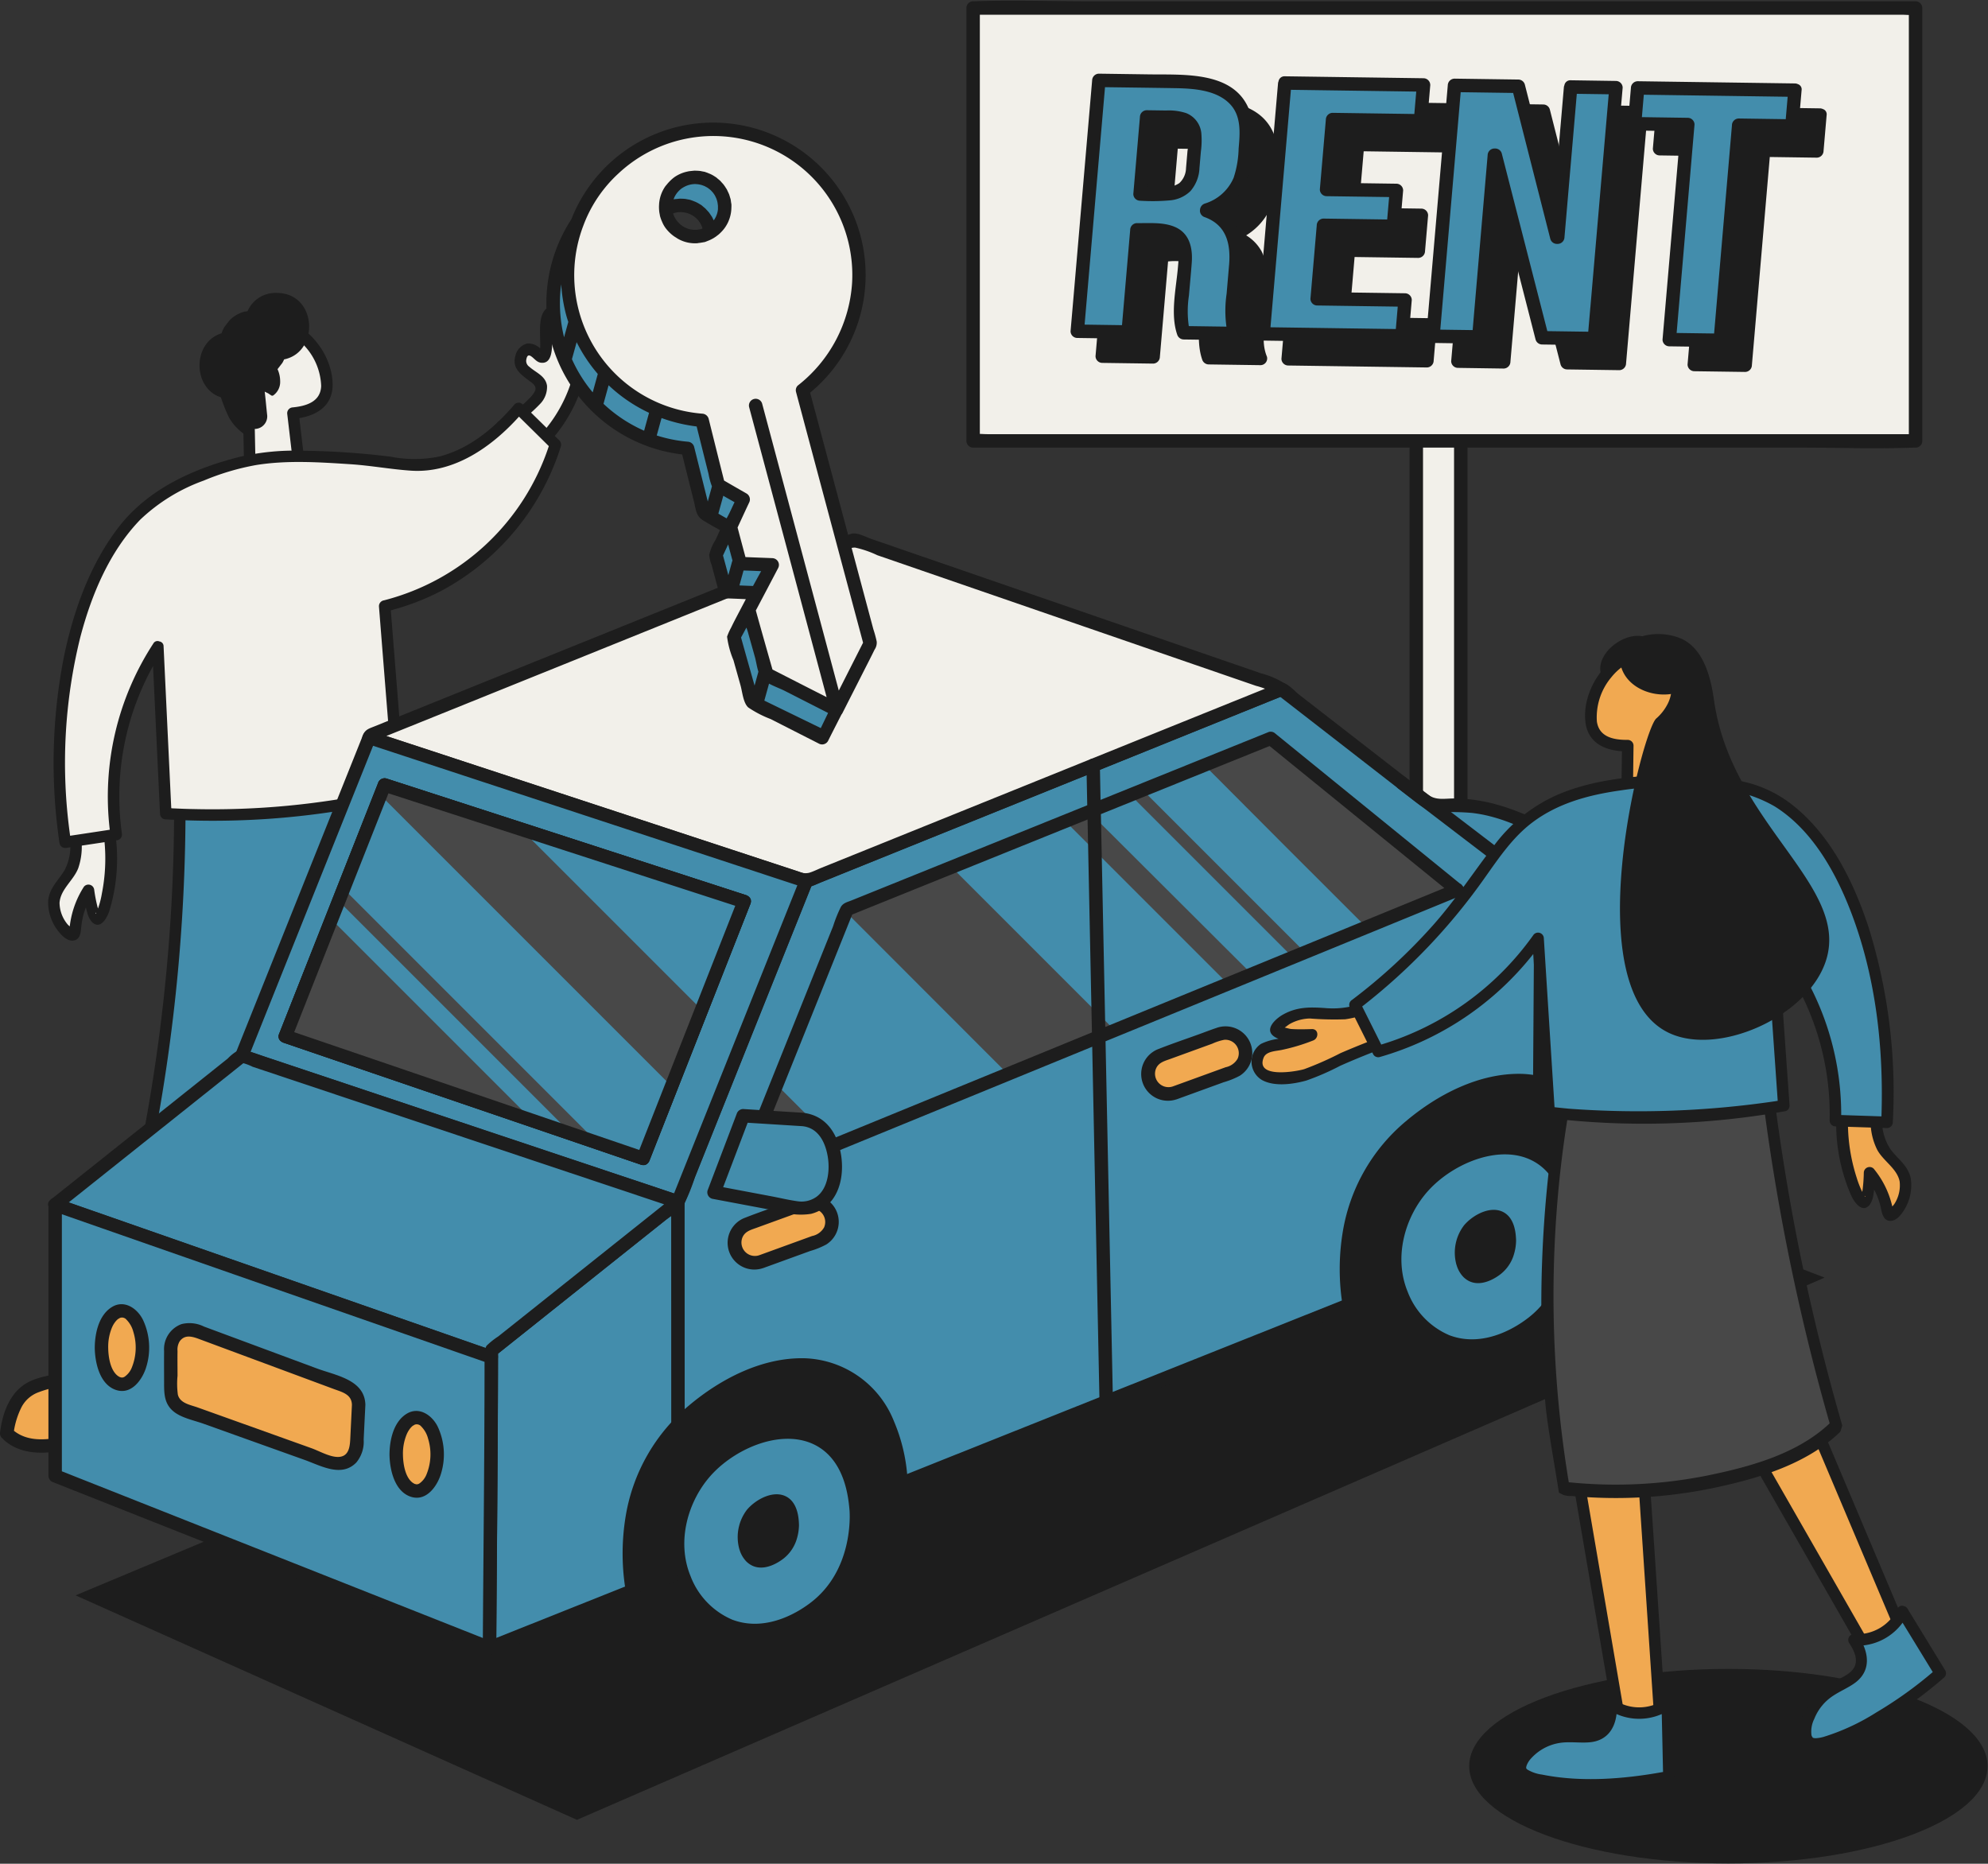 <?xml version="1.0" encoding="UTF-8" standalone="no"?><svg xmlns="http://www.w3.org/2000/svg" xmlns:xlink="http://www.w3.org/1999/xlink" fill="#000000" height="277.3" preserveAspectRatio="xMidYMid meet" version="1" viewBox="-0.0 -0.1 295.8 277.3" width="295.8" zoomAndPan="magnify"><rect x="-0.0" y="-0.1" width="295.8" height="277.3" fill="#333333" stroke="none"/><g data-name="13"><g id="change1_1"><path d="M285.022,65.5H217.355v56.12h-6.623V65.5H144.795V1.091H285.022Z" fill="#f2f0ea"/></g><g id="change2_1"><path d="M285.023.089H162.043c-5.66,0-11.36-.2-17.01,0h-.24a1.016,1.016,0,0,0-1,1V65.5a1.016,1.016,0,0,0,1,1h64.94v55.12a1.016,1.016,0,0,0,1,1h6.62a.915.915,0,0,0,.69-.28c.02-.01.04-.04.06-.06a.922.922,0,0,0,.25-.66V66.5h49.42c5.66,0,11.36.21,17.01,0h.24a.915.915,0,0,0,.69-.28l.03-.03a.915.915,0,0,0,.28-.69V1.089A1.016,1.016,0,0,0,285.023.089Zm-68.67,120.53h-4.62V66.5h4.62Zm67.67-56.12H146.893c-.34,0-.73-.03-1.1-.04V2.089h137.13c.34,0,.73.03,1.1.04Z" fill="#1d1d1d"/></g><g id="change2_2"><path d="M174.763,14.676l-7.546-.107a1.024,1.024,0,0,0-1,1l-2.811,32.7q-.2,2.313-.4,4.625a1.01,1.01,0,0,0,1,1L171.58,54a1.024,1.024,0,0,0,1-1L173.8,38.8a9.584,9.584,0,0,1,3.971.41c1.633.732,1.341,2.715,1.214,4.193-.271,3.143-1.152,6.943-.111,9.987a1.031,1.031,0,0,0,.964.733l7.709.109a1,1,0,0,0,.963-1.267c-.78-1.867-.434-3.886-.265-5.845l.36-4.192a10.2,10.2,0,0,0-.867-5.587,6.4,6.4,0,0,0-2.318-2.423,9.3,9.3,0,0,0,4.45-7.507c.248-2.551.665-5.272-.385-7.7C187.1,14.187,179.78,14.746,174.763,14.676Zm.444,7.752.035-.407,1.308.018a14.238,14.238,0,0,1,2.328.093c1,.183,1.472.59,1.618,1.531a10.575,10.575,0,0,1-.092,2.416l-.219,2.554a3.123,3.123,0,0,1-1.006,2.229,4.061,4.061,0,0,1-2.192.641c-.85.042-1.706.02-2.56,0Zm40.864-.847a1.024,1.024,0,0,1-1,1l-12.164-.172q-.362,4.2-.722,8.4l9.307.131a1.011,1.011,0,0,1,1,1l-.459,5.333a1.023,1.023,0,0,1-1,1l-9.48-.134q-.384,4.467-.768,8.934l11.991.169a1.011,1.011,0,0,1,1,1l-.459,5.332a1.024,1.024,0,0,1-1,1l-20.648-.291a1.012,1.012,0,0,1-1-1q.2-2.313.4-4.625,1.406-16.352,2.812-32.7a1,1,0,0,1,.073-.251.89.89,0,0,1,.926-.749l20.648.29a1.011,1.011,0,0,1,1,1Q216.3,18.915,216.071,21.581Zm29.087-4.929q-.2,2.313-.4,4.625-1.407,16.35-2.812,32.7a1.024,1.024,0,0,1-1,1l-7.778-.11a1.019,1.019,0,0,1-.965-.733q-.428-1.668-.856-3.336-2.379-9.282-4.76-18.562l-1.848,21.5a1.024,1.024,0,0,1-1,1l-6.814-.1a1.012,1.012,0,0,1-1-1q.2-2.311.4-4.625l2.811-32.7a1.024,1.024,0,0,1,1-1l9.5.134a1.017,1.017,0,0,1,.965.734L231.317,19q1.827,7.172,3.653,14.343l1.443-16.781a1,1,0,0,1,.073-.251.891.891,0,0,1,.926-.749l6.745.1A1.01,1.01,0,0,1,245.158,16.652Zm26.632.375-.459,5.332a1.024,1.024,0,0,1-1,1l-7-.1-.254,2.958-2.409,28.023a1.023,1.023,0,0,1-1,1l-7.571-.106a1.011,1.011,0,0,1-1-1q.171-1.985.341-3.971l2.325-27.039-6.83-.1a1.011,1.011,0,0,1-1-1l.459-5.332a1.024,1.024,0,0,1,1-1l2.9.041,20.5.289a1,1,0,0,1,.43.1A.815.815,0,0,1,271.79,17.027Z" fill="#1d1d1d"/></g><g id="change3_1"><path d="M174.929,12.022,163.5,11.861l-3.209,37.326,7.571.107,1.306-15.2,2.616.037c3.441.048,4.845,1.349,4.548,4.815l-.505,5.866c-.261,3.039-.036,3.629.294,4.595l7.709.109a8.491,8.491,0,0,1-.437-4.545l.5-5.758c.335-3.893-.666-6.683-4.346-7.963l.009-.106c3.479-1.179,5.272-3.61,5.6-7.449l.252-2.933C185.905,15.006,182.775,12.132,174.929,12.022Zm2.859,9.223-.316,3.68c-.257,2.985-2.06,3.921-4.882,3.881l-2.959-.041.985-11.465,3.648.051C176.948,17.389,178.017,18.579,177.788,21.245Zm89.289-7.926-.459,5.332L258.7,18.54l-2.751,31.994-7.571-.106,2.75-31.995-7.914-.111.458-5.332Zm-75.909-1.068,20.648.29-.459,5.332-13.076-.184-.894,10.4,10.393.147-.459,5.332-10.392-.146-.94,10.931,13.077.184-.459,5.333-20.647-.291Zm42.532.6,6.745.1-3.209,37.327-7.778-.11L222.492,23l-.138,0L220.03,50.028l-6.813-.1,3.208-37.326,9.5.134,5.718,22.45.138,0Z" fill="#438dac"/></g><g id="change2_3"><path d="M176.465,16.719a8.312,8.312,0,0,0-2.951-.378l-2.9-.041a1.024,1.024,0,0,0-1,1q-.432,5.024-.863,10.045l-.122,1.42a1.011,1.011,0,0,0,1,1,28.923,28.923,0,0,0,4.617-.07,4.944,4.944,0,0,0,2.883-1.363,5.526,5.526,0,0,0,1.34-3.408l.21-2.449a12.337,12.337,0,0,0,.067-2.789A3.582,3.582,0,0,0,176.465,16.719Zm-1,10.434a4.071,4.071,0,0,1-2.193.642c-.849.042-1.7.02-2.559,0l.78-9.071.035-.407,1.308.018a14.226,14.226,0,0,1,2.327.093c1,.183,1.473.59,1.62,1.531a10.625,10.625,0,0,1-.093,2.415l-.219,2.555A3.121,3.121,0,0,1,175.466,27.153Zm-4.417-16.186-7.546-.106a1.024,1.024,0,0,0-1,1l-2.811,32.7q-.2,2.311-.4,4.625a1.011,1.011,0,0,0,1,1l7.57.107a1.024,1.024,0,0,0,1-1l1.221-14.206a9.574,9.574,0,0,1,3.972.41c1.631.731,1.34,2.715,1.213,4.193-.27,3.142-1.152,6.943-.111,9.987a1.033,1.033,0,0,0,.965.733l7.708.109a1.007,1.007,0,0,0,.964-1.267c-.782-1.867-.435-3.886-.266-5.845l.36-4.192a10.209,10.209,0,0,0-.866-5.587,6.409,6.409,0,0,0-2.319-2.423,9.3,9.3,0,0,0,4.451-7.508c.247-2.55.665-5.271-.386-7.7C183.383,10.479,176.067,11.038,171.049,10.967ZM184.3,21.989a15.059,15.059,0,0,1-.741,4.352,6.811,6.811,0,0,1-4.274,3.842,1.049,1.049,0,0,0-.734.964l-.009.107a1.016,1.016,0,0,0,.735.963c3.17,1.168,3.848,3.891,3.611,7q-.189,2.2-.379,4.409a17.382,17.382,0,0,0-.024,4.874l-5.6-.079a15.412,15.412,0,0,1,.017-4.523c.142-1.645.306-3.29.424-4.936.157-2.162-.327-4.348-2.486-5.286-1.735-.754-3.823-.553-5.676-.579a1.024,1.024,0,0,0-1,1q-.609,7.091-1.219,14.183L161.38,48.2l2.727-31.717q.155-1.806.31-3.612c3.468.048,6.935.089,10.4.146,2.694.045,6.064.244,8.1,2.269C184.727,17.082,184.505,19.662,184.3,21.989Zm28.512-9.448a1.011,1.011,0,0,0-1-1l-20.647-.29a.892.892,0,0,0-.927.749,1.078,1.078,0,0,0-.073.251l-2.811,32.7q-.2,2.313-.4,4.625a1.011,1.011,0,0,0,1,1l20.648.291a1.022,1.022,0,0,0,1-1l.459-5.332a1.012,1.012,0,0,0-1-1l-11.991-.168.768-8.934,9.48.133a1.023,1.023,0,0,0,1-1l.459-5.333a1.01,1.01,0,0,0-1-1l-9.307-.131q.361-4.2.722-8.4l12.164.171a1.021,1.021,0,0,0,1-1Q212.588,15.206,212.816,12.541Zm-21.045,4.334q.156-1.806.311-3.612l18.65.263q-.144,1.667-.287,3.335l-12.164-.172a1.024,1.024,0,0,0-1,1q-.445,5.2-.894,10.4a1.011,1.011,0,0,0,1,1l9.307.131q-.142,1.668-.287,3.336l-9.48-.134a1.024,1.024,0,0,0-1,1l-.94,10.931a1.01,1.01,0,0,0,1,1l11.991.169-.287,3.335-18.65-.263Zm48.674-4.931-6.746-.1a.892.892,0,0,0-.926.75.977.977,0,0,0-.073.251l-1.443,16.781q-1.826-7.171-3.653-14.343l-.717-2.815a1.018,1.018,0,0,0-.965-.733l-9.5-.134a1.024,1.024,0,0,0-1,1l-2.811,32.7q-.2,2.313-.4,4.625a1.009,1.009,0,0,0,1,1l6.814.1a1.023,1.023,0,0,0,1-1l1.848-21.5,4.761,18.561.855,3.337a1.019,1.019,0,0,0,.965.733l7.778.11a1.024,1.024,0,0,0,1-1q1.406-16.35,2.812-32.7.2-2.313.4-4.625A1.011,1.011,0,0,0,240.445,11.944Zm-3.811,33.7q-.156,1.806-.311,3.612l-6.086-.086q-2.963-11.553-5.926-23.107l-.855-3.336a1.019,1.019,0,0,0-.965-.733l-.137,0a1.023,1.023,0,0,0-1,1L219.32,46.655q-.1,1.18-.2,2.36l-4.816-.067,2.727-31.717q.155-1.806.31-3.612l7.805.11q2.407,9.456,4.817,18.912l.717,2.815a1.018,1.018,0,0,0,.965.734l.138,0a1.023,1.023,0,0,0,1-1q.84-9.76,1.679-19.523.078-.9.155-1.806l4.747.067Q238,29.787,236.634,45.646Zm30.872-33.229a1.02,1.02,0,0,0-.43-.1l-20.505-.288-2.9-.041a1.023,1.023,0,0,0-1,1l-.458,5.333a1.011,1.011,0,0,0,1,1l6.83.1-2.325,27.039q-.171,1.986-.341,3.971a1.012,1.012,0,0,0,1,1l7.57.106a1.024,1.024,0,0,0,1-1l2.409-28.022.254-2.958,7,.1a1.021,1.021,0,0,0,1-1l.459-5.332A.815.815,0,0,0,267.506,12.417Zm-9.8,6.124Q256.5,32.553,255.3,46.563l-.255,2.958-5.574-.078L251.791,22.4q.171-1.986.341-3.971a1.011,1.011,0,0,0-1-1l-6.83-.1q.143-1.667.287-3.334l19.592.276,1.811.025-.287,3.335-7-.1A1.022,1.022,0,0,0,257.7,18.541Z" fill="#1d1d1d"/></g><g id="change1_2"><path d="M19.947,191.1l5.817,2.807-4.788,11.022-6.483-3.115Zm32.819,7.611.927,12.112,5.875-.941q-.355-6.193-.71-12.386ZM10.879,138.988c.5-.156.126-1.553.9-3.847a11.339,11.339,0,0,1,1.387-2.776c.548,3.611,1.045,4.249,1.372,4.257.787.019,1.557-3.556,1.841-6a26.492,26.492,0,0,0-.644-9.508L10.569,122.3a9.2,9.2,0,0,1,.461,5.932c-.82,2.758-2.864,3.394-3.013,5.809C7.853,136.721,10.15,139.215,10.879,138.988ZM37.194,70.607q-.1-5.1-.2-10.2c-3.17-3.262-3.623-7.642-1.678-10.2a6.352,6.352,0,0,1,5.7-2.242c5.227.62,9.112,8.136,7.076,11.388-.316.5-1.316,1.773-4.5,2.026l1.158,9.84Zm37.461-7.275c5-3.059,6.158-4.9,5.863-6.053-.369-1.452-3.025-1.815-3.1-3.563a1.876,1.876,0,0,1,1.115-1.854c.926-.212,1.619,1.335,2.231,1.148,1.121-.341-.371-5.7,1.216-6.627.82-.48,2.478.452,3.429,1.591,2.53,3.029.669,8.239-.043,10.231a20.062,20.062,0,0,1-4.524,7.2Z" fill="#f2f0ea"/></g><g id="change2_4"><path d="M14.836,201.032l6.483,3.115-1.128.442,4.788-11.022.442,1.128L19.6,191.888l1.128-.442L15.278,202.16c-.5.978-2.072.3-1.57-.686l5.454-10.714a.871.871,0,0,1,1.128-.442l5.817,2.807a.872.872,0,0,1,.442,1.128l-4.788,11.022a.866.866,0,0,1-1.128.442L14.15,202.6C13.159,202.126,13.838,200.553,14.836,201.032ZM58.008,197.6q.354,6.194.709,12.386l.751-.951-5.875.941.95.751q-.462-6.055-.926-12.112l-.751.951,6.092-1.216c1.076-.214.882-1.917-.2-1.7l-6.092,1.215a.881.881,0,0,0-.751.951l.927,12.112a.864.864,0,0,0,.951.751l5.875-.941a.878.878,0,0,0,.751-.951q-.355-6.193-.71-12.387C59.646,196.3,57.945,196.5,58.008,197.6ZM8.864,134.167c.178-1.985,2.065-3.267,2.772-5.071a9.875,9.875,0,0,0-.274-7.122l-.693,1.173,5.162-1.178-.951-.75a26.68,26.68,0,0,1,.278,11.627,13.067,13.067,0,0,1-.691,2.543c-.022.054-.236.453-.228.463-.233-.328.717.021.666.042,0,0,0,.078.01.017s-.313-.729-.388-1a22.954,22.954,0,0,1-.514-2.65.866.866,0,0,0-1.523-.431,13.785,13.785,0,0,0-2.144,6.233c-.007.051-.089.346-.058.394q.064-.32.555-.31c.053.016.02,0-.1-.049-.14-.234-.5-.434-.685-.661a5.092,5.092,0,0,1-1.2-3.274c.035-1.092-1.659-1.357-1.694-.259A6.91,6.91,0,0,0,8.559,138.3c.523.7,1.433,1.712,2.42,1.538,1.094-.193,1.042-1.486,1.147-2.333a10.54,10.54,0,0,1,1.709-4.61l-1.524-.431a22.627,22.627,0,0,0,.7,3.321,3.083,3.083,0,0,0,.69,1.317c1.243,1.21,2.246-.662,2.574-1.679a26.758,26.758,0,0,0,.311-14.4c-.1-.409-.461-.863-.951-.751l-5.162,1.177a.872.872,0,0,0-.694,1.174,7.709,7.709,0,0,1-.144,6.7c-.92,1.573-2.288,2.659-2.461,4.592C7.073,135,8.767,135.265,8.864,134.167ZM45.6,71.115l-1.157-9.84-.751.95c3.055-.29,5.8-1.688,5.8-5.07,0-5.976-6.569-12.276-12.546-9.339-3.424,1.683-4.283,5.63-3.147,9.037a10.7,10.7,0,0,0,1.372,2.692,7.34,7.34,0,0,1,.933,1.247,6.209,6.209,0,0,1,.08,1.839q.079,4.038.16,8.076a.858.858,0,0,0,.721.747l7.554.608c1.1.088,1.357-1.606.259-1.694l-7.553-.608.721.747q-.073-3.72-.148-7.439c-.018-.886.252-2.407-.222-3.179-.506-.825-1.267-1.455-1.726-2.343-1.43-2.769-1.41-6.7,1.782-8.208,2.583-1.223,5.321-.289,7.227,1.665a9.257,9.257,0,0,1,2.829,6.319c-.08,2.373-2.243,3.007-4.3,3.2a.868.868,0,0,0-.751.951l1.158,9.84A.857.857,0,0,0,45.6,71.115Zm35.916-5.179a22.532,22.532,0,0,0,5.843-11.69,9.028,9.028,0,0,0-.7-5.961c-.819-1.443-2.985-3.465-4.832-2.77-1.377.519-1.465,2.285-1.48,3.526-.01.821.057,1.643.034,2.463,0,.171-.142.651-.079.793.2.441-.132-.046-.015.054l.5-.167-.135-.108a2.508,2.508,0,0,0-2.217-1.065,2.421,2.421,0,0,0-1.746,1.82c-.578,2,1.02,2.925,2.374,3.959.916.7.718,1.192.047,2.025a19,19,0,0,1-4.969,3.833.861.861,0,0,0,.173,1.469L80.5,66.19c1.04.349,1.731-1.22.686-1.57L75,62.547l.173,1.469A21.568,21.568,0,0,0,80.3,60.06a3.626,3.626,0,0,0,1.093-2.768c-.213-1.469-1.673-1.954-2.64-2.829a1.052,1.052,0,0,1-.447-1.05c.094-.515.268-.8.706-.512.508.337.837.9,1.5.971,2.547.278,1.241-5.067,1.7-6.377.256-.739,1.016-.22,1.5.1A4.524,4.524,0,0,1,85.5,49.849a9.689,9.689,0,0,1-.148,5.6,21.172,21.172,0,0,1-5.181,9.429C79.409,65.675,80.76,66.73,81.514,65.936Z" fill="#1d1d1d"/></g><g id="change3_2"><path d="M15.9,194.822a263.128,263.128,0,0,0,9.039-43.846,263.068,263.068,0,0,0,1.828-31.256l29.925-4.269a174.214,174.214,0,0,1,7.6,53.975,173.063,173.063,0,0,1-4.152,34.657l-8.118.955c-.7-7.778-1.719-16.077-3.169-24.817-1.626-9.794-3.586-18.9-5.7-27.262a150.177,150.177,0,0,1-8.957,27.74,149.91,149.91,0,0,1-9.348,18.059Z" fill="#438dac"/></g><g id="change1_3"><path d="M23.491,96.162a40.183,40.183,0,0,0-4.832,10.247A40.729,40.729,0,0,0,17.3,124.076l-7.6,1.143c-3.474-24.842,4.065-45.136,13.973-51.4a42.893,42.893,0,0,1,14-5.515c4.164-.71,7.684-.535,12.936-.275,8.913.441,10.081,1.547,13.819.868,3.277-.595,7.829-2.434,12.749-8.234l5.467,5.389A36.408,36.408,0,0,1,69.852,84.18a35.3,35.3,0,0,1-12.617,5.895q1.115,13.9,2.23,27.792a117.677,117.677,0,0,1-19.1,3,117.566,117.566,0,0,1-15.7.1Q24.078,108.564,23.491,96.162Z" fill="#f2f0ea"/></g><g id="change2_5"><path d="M83.176,65.381,77.7,60a.853.853,0,0,0-1.2.141c-2.952,3.435-6.6,6.5-11.062,7.667a18.357,18.357,0,0,1-7.317.042,115.615,115.615,0,0,0-13.077-.885,36.316,36.316,0,0,0-9.2.867c-6.857,1.695-13.717,4.745-18.137,10.432C13.4,83.822,10.941,90.752,9.519,97.578a81.833,81.833,0,0,0-.67,27.74.865.865,0,0,0,.951.75q3.8-.562,7.594-1.143a.855.855,0,0,0,.751-.951A39.991,39.991,0,0,1,22.771,99q.52,11.026,1.043,22.061a.847.847,0,0,0,.717.744c.46.024.912.048,1.37.063-.038,4.878-.2,9.752-.513,14.62A262.906,262.906,0,0,1,15.107,194.48a.633.633,0,0,0-.013.183.787.787,0,0,0,.457.947q4.473,1.957,8.941,3.933a.867.867,0,0,0,1.022-.258c1.834-3.028,3.576-6.114,5.2-9.263A151.437,151.437,0,0,0,43.069,156.96a.993.993,0,0,0,.159-.063c.568,2.37,1.128,4.742,1.641,7.128a335.143,335.143,0,0,1,6.3,41.109.858.858,0,0,0,.95.75l8.117-.955a.892.892,0,0,0,.752-.718A177.46,177.46,0,0,0,64.12,185.35a175.322,175.322,0,0,0-5.528-66.4c.328-.073.647-.145.974-.226a.889.889,0,0,0,.751-.951q-1.089-13.534-2.167-27.062a36.57,36.57,0,0,0,7.5-2.892A36.881,36.881,0,0,0,83.425,66.4.91.91,0,0,0,83.176,65.381ZM59.417,203.3l-6.635.781q-.483-5.209-1.121-10.408a335.221,335.221,0,0,0-7.646-40.732l.84-9.42c.114-1.278-1.863-1.586-1.977-.3q-.427,4.785-.854,9.571l-.236.035q.087.334.173.669c-.034.393-.07.786-.1,1.179-.584,2.531-1.215,5.054-1.934,7.554a148.969,148.969,0,0,1-15.434,35.446c-2.521-1.109-5.041-2.228-7.569-3.336q2.013-6.861,3.662-13.808a264.117,264.117,0,0,0,7.011-58.58,119.688,119.688,0,0,0,29.337-2.624c1.141,4.058,2.149,8.148,2.988,12.276A173.14,173.14,0,0,1,59.417,203.3ZM57.139,89.223a.881.881,0,0,0-.75.951q1.071,13.51,2.162,27.036c-.142.034-.285.068-.428.093-.554.135-1.108.26-1.672.378a118.387,118.387,0,0,1-27.58,2.6c-.985-.014-1.972-.053-2.962-.1a3.314,3.314,0,0,1-.426-.027q-.574-12.042-1.144-24.094a.716.716,0,0,0-.619-.72.7.7,0,0,0-.9.3,41.718,41.718,0,0,0-6.485,27.717c-1.958.3-3.932.6-5.9.892a77.757,77.757,0,0,1,1.517-29.556C13.605,88.4,16.3,81.936,20.888,77.2a26.862,26.862,0,0,1,9.418-5.791,37,37,0,0,1,7.8-2.316c4.606-.74,9.344-.426,13.976-.126,3.05.193,6.058.762,9.1.965,6.362.407,11.948-3.5,16.037-8.037,1.484,1.464,2.966,2.92,4.441,4.385A34.971,34.971,0,0,1,57.139,89.223Z" fill="#1d1d1d"/></g><g id="change4_1"><path d="M14.593,198.592a9.265,9.265,0,0,1,8.194,4.46,21.863,21.863,0,0,1-.749,4.765,9.56,9.56,0,0,1-1.17,3.039c-1.276,1.843-3.618,2.332-6.233,2.7-7.9,1.107-12.528,1.756-13.582-.367-.918-1.85,1.388-4.778,2.644-5.988a9.946,9.946,0,0,1,7.252-2.607Zm37.7,8.844q.51,5.353,1.021,10.707a58.122,58.122,0,0,0,15.476-.864c5.374-1.054,6.2-2.076,6.307-2.791.184-1.278-1.776-2.811-3.5-3.525-4.073-1.69-7.29,1.014-9.547-.814-.6-.486-1.348-1.466-1.458-3.69a7.365,7.365,0,0,1-8.3.977Z" fill="#f1a951"/></g><g id="change2_6"><path d="M23.532,202.624a4.83,4.83,0,0,0-.634-.92,10.192,10.192,0,0,0-6.927-3.908,4.492,4.492,0,0,0-1.589-.027c-.672.207-.979,1.145-1.319,1.7q-1.266,2.085-2.533,4.171c-2.013.868-4.4.891-6.359,1.932-2.7,1.435-3.811,4.587-4.163,7.471a.925.925,0,0,0,.383.891.978.978,0,0,0,.061.087c2.444,2.338,5.981,2.273,9.087,1.657,3.661-.725,7.3-1.6,10.941-2.415a.962.962,0,0,0,1.094-.8,61.051,61.051,0,0,1,2.231-8.7A1.058,1.058,0,0,0,23.532,202.624Zm-2.068,1.943a64.582,64.582,0,0,0-1.714,6.823c-3.12.693-6.239,1.393-9.36,2.076-2.759.6-5.961,1.194-8.313-.679a11.968,11.968,0,0,1,1.09-3.448,4.641,4.641,0,0,1,2.632-2.31c1.506-.584,3.112-.823,4.63-1.294a4.918,4.918,0,0,0,1.634-1.049c.933-.918,1.038-1.811,2.043-3.655.386-.707.739-1.252.954-1.57a8.547,8.547,0,0,1,6.78,3.736A11.569,11.569,0,0,0,21.464,204.567Z" fill="#1d1d1d"/></g><g id="change2_7"><path d="M75.818,213.51a6.436,6.436,0,0,0-3.292-3.065,9.271,9.271,0,0,0-5.077-.865c-1.344.121-3.087.756-4.389.186s-1.525-2.166-1.61-3.407a.863.863,0,0,0-1.367-.584,6.65,6.65,0,0,1-7.444.876.722.722,0,0,0-.971.226.8.8,0,0,0-.223.659q.512,5.353,1.021,10.707a.86.86,0,0,0,.721.747,62.122,62.122,0,0,0,12.345-.311,29.308,29.308,0,0,0,8.337-1.943C75.167,216.139,76.4,215.093,75.818,213.51Zm-1.729,1.11a5.661,5.661,0,0,1-2.071.987C66.379,217.451,60,217.692,54.1,217.332l-.819-8.582a8.358,8.358,0,0,0,6.678-.791c.513,2.152,1.9,3.776,4.46,3.7,1.511-.044,2.986-.5,4.506-.423a7.267,7.267,0,0,1,4.61,1.947c.339.326.759.921.708,1.237A1.052,1.052,0,0,1,74.089,214.62Z" fill="#1d1d1d"/></g><g id="change2_8"><path d="M23.82 221.424L23.814 221.423 23.824 221.421 23.82 221.424z" fill="#1d1d1d"/></g><g id="change2_9"><path d="M42.275,53.373a5.12,5.12,0,0,1-.262.524l-.718.93a4.388,4.388,0,0,1,.392,1.822,2.461,2.461,0,0,1-1.007,2.07.288.288,0,0,1-.343,0c-.156-.105-.3-.2-.431-.292-.168-.079-.34-.164-.518-.256.139,1.181.24,2.37.371,3.546a1.876,1.876,0,0,1-2.668,1.827c-.034.159-.066.313-.1.483a.528.528,0,0,1-.84.331,7.8,7.8,0,0,1-2.041-2.265,23.7,23.7,0,0,1-1.241-3.074c-4.278-1.394-4.237-8.215.1-9.529a5.013,5.013,0,0,1,.411-.927l.782-1.011a4.982,4.982,0,0,1,2.206-1.286l.464-.063a4.522,4.522,0,0,1,4.335-2.718C47.217,43.482,47.577,52.294,42.275,53.373Z" fill="#1d1d1d"/></g><g id="change2_10"><path d="M271.486,189.994,194.715,160.5,11.245,237.271l74.6,33.4Z" fill="#1d1d1d"/></g><g id="change3_3"><path d="M73.1,201.827v-.01c.009-.33.009-.65.009-.98l27.76-22.12q9.54-23.85,19.09-47.71,21.36-8.625,42.7-17.24,13.995-5.64,28-11.3,10.684,8.3,21.377,16.6a3.439,3.439,0,0,0,2.361.714l.081-.006a24.815,24.815,0,0,1,12.732,2.483l10.06,4.935a24.869,24.869,0,0,1,13.914,22.415q-.041,12.17-.084,24.34-43.245,17.265-86.5,34.52-45.887,18.3-91.761,36.61Q72.971,223.447,73.1,201.827Z" fill="#438dac"/></g><g id="change2_11"><path d="M72.571,244.113q34.758-13.863,69.514-27.736,34.83-13.9,69.659-27.8,19.543-7.8,39.087-15.6l-.734.964q.042-11.549.08-23.1c.02-5.912-1.44-11.531-5.2-16.214-4.078-5.085-9.955-7.43-15.654-10.226-3.335-1.637-6.594-3.124-10.329-3.548a33.85,33.85,0,0,0-4.6-.081c-1.775.039-2.892-.871-4.234-1.913q-10.1-7.853-20.211-15.693l.973.257q-27.539,11.128-55.085,22.237l-15.615,6.3.7-.7q-6.4,15.978-12.792,31.962l-3.149,7.874-1.575,3.937a28.718,28.718,0,0,1-1.625,4.056c-.595.993-2,1.751-2.905,2.472l-3.47,2.765-6.555,5.223L73.813,201.544l.293-.707c-.036,14.746-.178,29.494-.27,44.24a1,1,0,0,1-2,0q.1-16.4.2-32.809.024-3.978.046-7.955a24,24,0,0,1,.023-3.476c.167-1.052,1.632-1.774,2.413-2.4l12.531-9.986,6.363-5.07,3.084-2.457a28.978,28.978,0,0,0,3.277-2.611c.816-.882,1.163-2.453,1.61-3.571l1.575-3.937q1.528-3.821,3.056-7.643,6.069-15.171,12.142-30.341c.31-.772.559-2.192,1.3-2.681a22.319,22.319,0,0,1,3.913-1.585l7.348-2.966,15.152-6.116q15.033-6.069,30.066-12.135l7.575-3.058,3.672-1.483,1.836-.742a4.959,4.959,0,0,1,1.642-.592c.894,0,1.988,1.287,2.65,1.8l3.5,2.715,6.219,4.827q3.209,2.49,6.414,4.981c1.048.815,2.07,1.733,3.182,2.458,1.155.752,2.364.46,3.671.46,5.026,0,9.387,1.687,13.828,3.865,4.179,2.051,8.661,3.823,12.334,6.735a25.621,25.621,0,0,1,7.139,8.934,26.476,26.476,0,0,1,2.59,11.364c.027,5.463-.036,10.929-.056,16.392q-.013,3.974-.028,7.948a1.038,1.038,0,0,1-.735.964q-34.69,13.85-69.386,27.689-34.856,13.911-69.713,27.818Q92.683,238.23,73.1,246.041C71.907,246.518,71.387,244.585,72.571,244.113Z" fill="#1d1d1d"/></g><g id="change1_4"><path d="M55.057,109.317q36-14.52,72-29.06,31.44,10.845,62.889,21.69c.24.17.47.35.71.52q-14,5.655-28,11.3-21.345,8.625-42.7,17.24-32.52-10.7-65.02-21.38C54.976,109.527,55.017,109.417,55.057,109.317Z" fill="#f2f0ea"/></g><g id="change2_12"><path d="M55.2,108.663q26.815,8.81,53.627,17.633l6.646,2.185,3.323,1.093a2.394,2.394,0,0,0,1.582.19c.62-.179,1.239-.5,1.837-.741l12.858-5.191q12.971-5.235,25.938-10.473Q175.7,107.425,190.39,101.5l-.239,1.827a11.948,11.948,0,0,0-3.287-1.39l-3.286-1.133-6.807-2.347-13.142-4.532-26.515-9.146-6.569-2.266a15.174,15.174,0,0,0-3.285-1.133c-.986-.07-2.488.868-3.4,1.236l-12.923,5.217Q97.9,93.1,84.861,98.363q-14.769,5.961-29.539,11.918l.7-.7-.12.31c-.46,1.187-2.4.671-1.929-.532.352-.908.861-1.026,1.742-1.381l3.461-1.4,6.923-2.793,13.385-5.4,27-10.9,13.385-5.4,3.461-1.4a17.951,17.951,0,0,1,3.462-1.4c.886-.137,2.05.523,2.878.809l3.519,1.214,27.453,9.469,15.488,5.342,7.511,2.59,3.99,1.375a12.65,12.65,0,0,1,3.531,1.512,1.016,1.016,0,0,1-.239,1.827q-26.277,10.619-52.56,21.218l-13.087,5.282-2.986,1.206c-1.052.424-1.951,1.018-3.073.678-2.31-.7-4.591-1.51-6.884-2.264l-27.054-8.9q-15.3-5.033-30.607-10.062C53.453,110.191,53.975,108.259,55.2,108.663Z" fill="#1d1d1d"/></g><g id="change3_4"><path d="M35.966,157.027q32.446,10.845,64.9,21.69,9.54-23.85,19.09-47.71-32.52-10.7-65.02-21.38Q45.456,133.327,35.966,157.027Zm59.73,15.22q-26.61-9.09-53.23-18.17,7.38-18.69,14.75-37.38,26.762,8.67,53.5,17.35Q103.2,153.142,95.7,172.247Z" fill="#438dac"/></g><g id="change2_13"><path d="M110.45,135.011q-26.747-8.685-53.5-17.35l1.231-.7q-7.366,18.693-14.75,37.38l-.7-1.23q26.613,9.09,53.23,18.17l-1.23.7q7.511-19.1,15.02-38.2c.466-1.184,2.4-.668,1.929.532q-7.516,19.1-15.021,38.2a1.016,1.016,0,0,1-1.23.7q-26.613-9.09-53.23-18.17a1.01,1.01,0,0,1-.7-1.23q7.378-18.689,14.75-37.38a1.019,1.019,0,0,1,1.23-.7q26.752,8.667,53.5,17.35C112.2,133.479,111.679,135.41,110.45,135.011Zm-55.779-24.42,14.473,4.757q25.273,8.308,50.547,16.623l-.7-1.23q-9.555,23.851-19.09,47.71l1.23-.7-14.448-4.829L36.232,156.063l.7,1.23q9.48-23.7,18.97-47.4c.479-1.2-1.457-1.712-1.929-.532q-9.481,23.7-18.97,47.4a1.009,1.009,0,0,0,.7,1.23l14.448,4.829L100.6,179.681a1.019,1.019,0,0,0,1.23-.7q9.543-23.856,19.091-47.71a1.008,1.008,0,0,0-.7-1.23l-14.478-4.762q-25.27-8.312-50.542-16.618C53.975,108.259,53.453,110.191,54.671,110.591Z" fill="#1d1d1d"/></g><g id="change2_14"><path d="M94.732,171.981q7.511-19.1,15.02-38.2l.7,1.23q-26.747-8.685-53.5-17.35l1.231-.7q-7.366,18.693-14.75,37.38l-.7-1.23q26.613,9.09,53.23,18.17c1.211.413.691,2.346-.532,1.928q-26.613-9.09-53.23-18.17a1.01,1.01,0,0,1-.7-1.23q7.378-18.689,14.75-37.38a1.019,1.019,0,0,1,1.23-.7q26.752,8.667,53.5,17.35a1.009,1.009,0,0,1,.7,1.23q-7.516,19.1-15.021,38.2C96.2,173.7,94.26,173.181,94.732,171.981Z" fill="#1d1d1d"/></g><g id="change3_5"><path d="M35.956,157.027h.01q32.446,10.845,64.9,21.69l-27.76,22.12c0,.33,0,.65-.009.98q-32.461-11.325-64.891-22.66v-.01Q22.081,168.092,35.956,157.027Z" fill="#438dac"/></g><g id="change2_15"><path d="M9.206,179.147v.01l-.734-.964q25.271,8.832,50.545,17.654l14.345,5.006-1.265.964a2.488,2.488,0,0,1,.3-1.687,11.407,11.407,0,0,1,1.735-1.382L77.8,195.83l7.519-5.992,14.844-11.828.441,1.671L50.148,162.82l-7.106-2.375-3.552-1.187-1.9-.633a7.579,7.579,0,0,0-1.639-.6l.708-.293q-13.87,11.065-27.75,22.12c-1,.794-2.421-.612-1.415-1.414q8.21-6.54,16.416-13.081l8.012-6.389,1.954-1.559a6.913,6.913,0,0,1,1.69-1.3,1.671,1.671,0,0,1,1.135.108c.956.279,1.9.634,2.842.95l39.32,13.141,22.264,7.441c.64.214,1.072,1.169.441,1.671l-27.76,22.12.293-.707c0,.327,0,.653-.009.98a1.008,1.008,0,0,1-1.266.964q-25.277-8.819-50.55-17.648l-14.34-5.012a1.031,1.031,0,0,1-.735-.964v-.01A1,1,0,0,1,9.206,179.147Z" fill="#1d1d1d"/></g><g id="change3_6"><path d="M73.1,201.817v.01q-.12,21.63-.261,43.25-32.31-12.8-64.63-25.59v-40.33Q40.651,190.5,73.1,201.817Z" fill="#438dac"/></g><g id="change2_16"><path d="M9.206,179.157v40.33l-.734-.964q25.16,9.963,50.32,19.923l14.31,5.667-1.266.964c.09-14.419.261-28.841.261-43.26l.734.964q-25.277-8.819-50.55-17.648l-14.34-5.012c-1.208-.422-.688-2.355.531-1.928q25.271,8.832,50.545,17.654l14.345,5.006a1.031,1.031,0,0,1,.735.964c0,14.419-.171,28.841-.261,43.26a1.006,1.006,0,0,1-1.265.964q-25.159-9.963-50.32-19.923l-14.31-5.667a1.04,1.04,0,0,1-.735-.964v-40.33A1,1,0,0,1,9.206,179.157Z" fill="#1d1d1d"/></g><g id="change5_1"><path d="M189.076,109.753l27.759,22.554L109.558,176.259,126.04,135.2ZM42.466,154.077q26.61,9.09,53.23,18.17,7.515-19.11,15.02-38.2-26.745-8.685-53.5-17.35Q49.853,135.387,42.466,154.077Z" fill="#484848"/></g><g id="change3_7"><path d="M110.716,134.047q-3.163,8.039-6.323,16.081L102.36,148.1l-24.8-24.8Q94.139,128.669,110.716,134.047Zm59.306-16.6,24.149,24.149,9.123-3.738q-12.071-12.033-24.09-24.117Zm11.471,22.65q2.381,2.372,4.762,4.742l6.1-2.5L168.2,118.181l-6.179,2.494Q171.756,130.386,181.493,140.094Zm-39.9-11.174,24.27,24.27,16.849-6.9-24.2-24.2Zm-15.717,6.686L115.563,161.3l8.868,8.867,25.528-10.459Q137.923,147.65,125.877,135.606ZM49.324,136.7l29.94,29.94,5.769,1.969L50.4,133.973Q49.861,135.335,49.324,136.7Zm1.8-4.562,37.8,37.8,6.774,2.312q2.112-5.369,4.22-10.733l-35.19-35.189-8.109-8.11Q53.873,125.176,51.124,132.136Z" fill="#438dac"/></g><g id="change2_17"><path d="M249.089,141.167l-11.166-4.448-5.7-2.27c-.911-.363-1.824-.722-2.734-1.089a9.822,9.822,0,0,1-2.261-1.479l-19.185-14.659c-1.01-.771-.014-2.509,1.009-1.727l18.794,14.36a13.76,13.76,0,0,0,2.63,1.758c.89.4,1.827.728,2.735,1.089l5.469,2.179,10.939,4.358c1.181.47.666,2.405-.532,1.928Z" fill="#1d1d1d"/></g><g id="change2_18"><path d="M101.866,178.717q.009,27.253.017,54.506a1,1,0,0,1-2,0q-.009-27.254-.017-54.506a1,1,0,0,1,2,0Z" fill="#1d1d1d"/></g><g id="change2_19"><path d="M230.3,132.214l-.243,36.085a1,1,0,0,1-2,0l.243-36.085a1,1,0,0,1,2,0Z" fill="#1d1d1d"/></g><g id="change4_2"><path d="M61.992,210.83c1.677,0,3.036,2.443,3.036,5.456s-1.359,5.457-3.036,5.457-3.036-2.443-3.036-5.457S60.315,210.83,61.992,210.83Z" fill="#f1a951"/></g><g id="change2_20"><path d="M59.956,216.286c.013,1.377.311,3.4,1.451,4.231.061.044.319.183.239.15.066.027.372.095.242.072a.721.721,0,0,0,.5-.105,2.991,2.991,0,0,0,1.09-1.4,7.893,7.893,0,0,0,.217-5.282,3.972,3.972,0,0,0-1.008-1.8.87.87,0,0,0-1.043-.25c.119-.048-.244.153-.229.142a2.711,2.711,0,0,0-.334.326,3.837,3.837,0,0,0-.57.948,7.486,7.486,0,0,0-.557,2.965,1,1,0,0,1-2,0c.02-2.116.59-4.811,2.534-6.018,1.859-1.154,3.8.19,4.645,1.91a9.757,9.757,0,0,1,.392,7.278c-.63,1.8-2.2,3.843-4.363,3.157-2.475-.783-3.187-4.084-3.208-6.327A1,1,0,0,1,59.956,216.286Z" fill="#1d1d1d"/></g><g id="change4_3"><path d="M18.136,194.946c1.677,0,3.036,2.442,3.036,5.456s-1.359,5.456-3.036,5.456S15.1,203.415,15.1,200.4,16.46,194.946,18.136,194.946Z" fill="#f1a951"/></g><g id="change2_21"><path d="M16.1,200.4c.013,1.377.311,3.4,1.451,4.23.061.045.319.183.239.151.066.026.372.094.242.072a.725.725,0,0,0,.5-.106,3,3,0,0,0,1.091-1.4,7.906,7.906,0,0,0,.217-5.282,3.983,3.983,0,0,0-1.009-1.8.868.868,0,0,0-1.043-.249c.119-.049-.244.152-.229.141a2.724,2.724,0,0,0-.333.327,3.866,3.866,0,0,0-.571.947A7.508,7.508,0,0,0,16.1,200.4a1,1,0,0,1-2,0c.02-2.117.59-4.812,2.534-6.019,1.859-1.154,3.8.19,4.646,1.911a9.764,9.764,0,0,1,.392,7.277c-.631,1.8-2.2,3.843-4.364,3.157-2.475-.783-3.187-4.083-3.208-6.326A1,1,0,0,1,16.1,200.4Z" fill="#1d1d1d"/></g><g id="change4_4"><path d="M53.363,208.942l-.3,6.079a2.779,2.779,0,0,1-3.711,2.481l-22.1-7.909a2.779,2.779,0,0,1-1.842-2.616V200.5a2.778,2.778,0,0,1,3.745-2.605l22.4,8.312A2.778,2.778,0,0,1,53.363,208.942Z" fill="#f1a951"/></g><g id="change2_22"><path d="M54.363,208.942q-.126,2.571-.251,5.144a4.841,4.841,0,0,1-1.09,3.412c-2.2,2.275-5.261.493-7.695-.378l-10.343-3.7-4.7-1.683c-1.43-.512-3.34-.872-4.517-1.874-1.31-1.117-1.351-2.575-1.351-4.14,0-1.6-.018-3.209,0-4.813a3.954,3.954,0,0,1,2.6-4,4.873,4.873,0,0,1,3.34.369l5.6,2.078,11.2,4.156c2.821,1.047,7.149,1.674,7.208,5.436a1,1,0,0,1-2,0c-.025-1.6-1.438-1.911-2.707-2.382l-3.966-1.472-8.165-3.03-7.932-2.944c-1.017-.378-2.118-.691-2.867.367a2.369,2.369,0,0,0-.312,1.427c-.022,1.229,0,2.461,0,3.691a12.276,12.276,0,0,0,.05,2.8c.318,1.292,1.865,1.521,2.939,1.906l4.231,1.514,7.994,2.861,4.7,1.683c1.171.419,2.756,1.343,4.013,1.306,1.711-.051,1.731-1.775,1.793-3.048l.228-4.676C52.425,207.661,54.426,207.653,54.363,208.942Z" fill="#1d1d1d"/></g><g id="change2_23"><path d="M132.993,211.315a25.934,25.934,0,0,1,2.05,8.84q-20.88,8.67-41.78,17.36a34.028,34.028,0,0,1-.13-12.24,27.187,27.187,0,0,1,9.34-16.22c4.74-4,10.95-7.23,17.31-7.06A14.836,14.836,0,0,1,132.993,211.315Z" fill="#1d1d1d"/></g><g id="change3_8"><path d="M126.4,224.569c.04.443.668,9.048-5.979,13.936-.936.689-6.029,4.434-11.458,2.386a11.436,11.436,0,0,1-6.213-6.477c-2.147-5.224-.354-11.276,3.1-15.068,3.883-4.259,11.262-7.2,16.123-4.046C125.786,217.776,126.24,222.833,126.4,224.569Z" fill="#438dac"/></g><g id="change2_24"><path d="M118.873,226.515c0,.05.01.17.01.34a7.5,7.5,0,0,1-.43,2.34,5.835,5.835,0,0,1-1.83,2.57c-.45.36-2.69,2.03-4.69,1.09a3.384,3.384,0,0,1-.86-.6,4.315,4.315,0,0,1-1.02-1.73,3.084,3.084,0,0,1-.09-.3,6.7,6.7,0,0,1,1.17-5.68c1.33-1.59,4.12-3.1,6.07-1.85C118.7,223.665,118.833,225.775,118.873,226.515Z" fill="#1d1d1d"/></g><g id="change2_25"><path d="M239.691,169a25.911,25.911,0,0,1,2.05,8.839q-20.88,8.672-41.78,17.36a34.028,34.028,0,0,1-.129-12.24,27.179,27.179,0,0,1,9.339-16.219c4.741-4,10.951-7.231,17.31-7.06A14.831,14.831,0,0,1,239.691,169Z" fill="#1d1d1d"/></g><g id="change3_9"><path d="M233.1,182.249c.039.442.667,9.047-5.979,13.935-.937.689-6.029,4.434-11.458,2.386a11.438,11.438,0,0,1-6.214-6.476c-2.146-5.224-.354-11.277,3.1-15.069,3.882-4.259,11.262-7.2,16.123-4.045C232.485,175.456,232.939,180.512,233.1,182.249Z" fill="#438dac"/></g><g id="change2_26"><path d="M225.571,184.194c0,.051.011.171.011.34a7.546,7.546,0,0,1-.431,2.341,5.811,5.811,0,0,1-1.83,2.569c-.449.361-2.69,2.03-4.69,1.09a3.358,3.358,0,0,1-.859-.6,4.3,4.3,0,0,1-1.021-1.731,2.731,2.731,0,0,1-.089-.3,6.7,6.7,0,0,1,1.17-5.68c1.33-1.59,4.12-3.1,6.069-1.849C225.4,181.344,225.531,183.454,225.571,184.194Z" fill="#1d1d1d"/></g><g id="change4_5"><path d="M171.022,160.7h0a2.993,2.993,0,0,1,1.785-3.823l8.524-3.1a2.992,2.992,0,0,1,3.823,1.784h0a2.992,2.992,0,0,1-1.785,3.823l-8.524,3.1A2.993,2.993,0,0,1,171.022,160.7Z" fill="#f1a951"/></g><g id="change2_27"><path d="M174.579,161.522l4.854-1.764,2.938-1.068a2.652,2.652,0,0,0,1.776-1.267,2,2,0,0,0-1.974-2.814,7.765,7.765,0,0,0-1.787.576l-6.288,2.286c-.811.295-1.668.506-2.068,1.374a2,2,0,0,0,2.549,2.677c1.227-.4,1.752,1.53.532,1.929a3.979,3.979,0,0,1-2.661-7.5c2.007-.79,4.06-1.479,6.087-2.215.828-.3,1.651-.622,2.486-.9a3.981,3.981,0,0,1,3.453,7.119,12.087,12.087,0,0,1-2.4.969l-6.963,2.531C173.9,163.891,173.377,161.959,174.579,161.522Z" fill="#1d1d1d"/></g><g id="change4_6"><path d="M109.486,185.817h0a2.993,2.993,0,0,1,1.785-3.823l8.524-3.1a2.992,2.992,0,0,1,3.823,1.784h0a2.993,2.993,0,0,1-1.785,3.823l-8.524,3.1A2.993,2.993,0,0,1,109.486,185.817Z" fill="#f1a951"/></g><g id="change2_28"><path d="M113.043,186.637l4.854-1.764,2.938-1.068a2.65,2.65,0,0,0,1.775-1.267,2,2,0,0,0-1.973-2.815,7.768,7.768,0,0,0-1.787.577l-6.288,2.285c-.812.3-1.668.506-2.068,1.375a2,2,0,0,0,2.549,2.677c1.226-.4,1.752,1.53.532,1.929a3.979,3.979,0,0,1-2.661-7.5c2.007-.79,4.06-1.479,6.086-2.216.828-.3,1.652-.621,2.487-.9a3.98,3.98,0,0,1,3.452,7.119,12.079,12.079,0,0,1-2.4.969l-6.963,2.531C112.363,189.006,111.841,187.074,113.043,186.637Z" fill="#1d1d1d"/></g><g id="change2_29"><path d="M41.955,154.9a.993.993,0,0,0,.245.143q26.613,9.091,53.231,18.17a1.017,1.017,0,0,0,1.23-.7q7.511-19.1,15.02-38.2a1.009,1.009,0,0,0-.7-1.23q-26.746-8.686-53.5-17.35a1.019,1.019,0,0,0-1.23.7q-7.367,18.693-14.75,37.38A.8.8,0,0,0,41.955,154.9ZM95.12,171q-25.671-8.767-51.345-17.526Q50.79,135.7,57.8,117.936,83.6,126.3,109.4,134.671,102.256,152.832,95.12,171Zm13.474,5a1,1,0,0,0,1.23,1.23l23.582-9.662,29.108-11.925,1.083,52.831a1,1,0,0,0,2,0l-.43-20.934q-.335-16.355-.67-32.71l52.6-21.552a1.039,1.039,0,0,0,.4-.3.836.836,0,0,0,.09-1.3.805.805,0,0,0-.372-.324l-27.44-22.295a1.007,1.007,0,0,0-.973-.257l-23.175,9.355-1.874.756-.1-5.133a1,1,0,0,0-2,0l.122,5.934-17,6.862-10.2,4.117-5.562,2.245-2.317.935c-.619.25-1.221.367-1.575.953a20.391,20.391,0,0,0-1.161,2.888l-.927,2.307q-1.019,2.537-2.037,5.075l-4.074,10.149Q112.76,165.614,108.594,175.993Zm55.211-54.967,25.1-10.132,26,21.129-21.921,8.982L164.454,152.7Q164.128,136.86,163.805,121.026Zm-52.45,53.423,15.45-38.487,13.406-5.412,21.61-8.724.264,12.875q.194,9.4.386,18.806Z" fill="#1d1d1d"/></g><g id="change3_10"><path d="M119.345,166.459a4.644,4.644,0,0,1,3.875,2.522,9.771,9.771,0,0,1,1.023,3.689,9.651,9.651,0,0,1-.5,3.821,4.7,4.7,0,0,1-5.319,3.1l-12.184-2.3q2.166-5.7,4.331-11.389Z" fill="#438dac"/></g><g id="change2_30"><path d="M105.977,178.264l10.444,1.968a9.845,9.845,0,0,0,4.268.273,5.692,5.692,0,0,0,3.054-1.972c1.768-2.219,1.863-5.691,1.054-8.3-.819-2.643-2.609-4.52-5.452-4.775l-8.771-.548a1.027,1.027,0,0,0-.964.734q-2.166,5.694-4.331,11.389A1,1,0,0,0,105.977,178.264Zm8.712-.387L107.6,176.54l3.646-9.588,8.1.507c2.387.214,3.447,2.369,3.812,4.5.339,1.976.084,4.752-1.687,6.022a3.825,3.825,0,0,1-2.777.655C117.354,178.454,116.017,178.127,114.689,177.877Z" fill="#1d1d1d"/></g><g id="change3_11"><path d="M83.016,50.586a21.707,21.707,0,0,0,19.293,16.032c.8,3.2,1.6,6.405,2.4,9.606q1.854,1.072,3.719,2.142c-.637,1.372-1.268,2.73-1.906,4.1l1.459,5.459,4.77.185q-1.785,3.256-3.568,6.522,1.364,4.868,2.749,9.741l10.389,5.3q2.5-4.923,5-9.866l-11.409-42.1c1.2-.6,8.641-4.436,9.732-11.822a14.586,14.586,0,0,0-.723-6.5,21.69,21.69,0,0,0-41.909,11.2ZM100.126,30.6A4.41,4.41,0,1,1,97,36,4.416,4.416,0,0,1,100.126,30.6Z" fill="#438dac"/></g><g id="change1_5"><path d="M85.171,46.419a21.708,21.708,0,0,0,19.293,16.033q1.206,4.8,2.4,9.605c1.236.716,2.472,1.431,3.718,2.143-.637,1.371-1.267,2.73-1.905,4.1l1.458,5.459,4.77.185q-1.785,3.255-3.567,6.521,1.363,4.869,2.748,9.741l10.39,5.3q2.5-4.923,5-9.865L119.414,57.97A21.688,21.688,0,1,0,85.171,46.419Zm17.11-19.985a4.41,4.41,0,1,1-3.121,5.4A4.419,4.419,0,0,1,102.281,26.434Z" fill="#f2f0ea"/></g><g id="change2_31"><path d="M82.045,50.839A23,23,0,0,0,101.5,67.518q.88,3.525,1.763,7.041c.283,1.157.3,2.125,1.353,2.769.825.507,1.67.979,2.515,1.45-.236.516-.471,1.032-.716,1.546a6.669,6.669,0,0,0-.891,2.14,5.134,5.134,0,0,0,.364,1.5c.369,1.408.75,2.81,1.129,4.221a1.015,1.015,0,0,0,.958.741c1,.036,2,.075,3,.121l-.011.022c-1.308,2.507-1.656,3.123-2.166,4.191a8.685,8.685,0,0,0-.615,1.365,13.48,13.48,0,0,0,.952,3.509c.344,1.236.7,2.474,1.041,3.71.272.936.4,2.642,1.161,3.318a16.1,16.1,0,0,0,3.34,1.73q3.573,1.824,7.15,3.64a1.01,1.01,0,0,0,1.365-.36c.667-1.331,1.342-2.649,2.016-3.967a.885.885,0,0,0,.138-.2c1.05-2.076,2.106-4.139,3.155-6.215.545-1.074,1.1-2.145,1.625-3.224a1.843,1.843,0,0,0,.322-1.208,16.741,16.741,0,0,0-.5-1.839q-2.766-10.346-5.531-20.693-1.936-7.255-3.876-14.5a22.679,22.679,0,1,0-33.547-29.69,21.356,21.356,0,0,0-1.979,3.9c-.065.085-.121.174-.176.262A22.882,22.882,0,0,0,82.045,50.839Zm46.374,44.687-3.613,7.126q-5.7-21.332-11.4-42.673a1,1,0,0,0-1.936.514q5.772,21.568,11.524,43.132-4.026-2.043-8.057-4.109c-.833-2.926-1.665-5.852-2.476-8.783,1.748-3.306,3.017-5.73,3.309-6.287a1.061,1.061,0,0,0,.13-.541,1.012,1.012,0,0,0-.982-.959c-1.333-.056-2.668-.1-4-.159q-.593-2.2-1.173-4.4c.565-1.224,1.133-2.457,1.711-3.688a1.025,1.025,0,0,0-.37-1.367c-1.12-.641-2.231-1.279-3.348-1.929-.773-3.066-1.534-6.138-2.3-9.213a1.039,1.039,0,0,0-.957-.742A20.676,20.676,0,0,1,86.809,33.439a19.878,19.878,0,0,1,3.2-5.591,19.38,19.38,0,0,1,1.939-2.069,20.677,20.677,0,0,1,34.843,16.106A21.067,21.067,0,0,1,118.7,57.269a.977.977,0,0,0-.253.958c.412,1.555.833,3.113,1.244,4.668Q124.05,79.218,128.419,95.526Zm-13.991,6.091c.776.421,1.7.749,2.4,1.108l6.385,3.254-1.087,2.252-8.4-4.088Zm-4.166-6.863c.269-.486.531-.985.8-1.471.089.242.161.47.226.685.345,1.236.7,2.474,1.042,3.71.163.574.281,1.426.514,2.164l-.569,2.063C111.6,99.521,110.923,97.135,110.262,94.754Zm.372-9.97q1.313.036,2.618.1c-.408.728-.8,1.461-1.208,2.2-.678-.021-1.345-.049-2.021-.079Zm-3.057-2.232c.256-.552.509-1.094.765-1.646.216.8.43,1.6.646,2.4l0,.009a1.105,1.105,0,0,0-.068.169l-.549,2C108.108,84.5,107.847,83.529,107.577,82.552Zm.043-8.888c.553.328,1.12.64,1.675.959-.242.5-.478,1.02-.723,1.533-.125.267-.29.564-.457.87-.415-.228-.816-.463-1.228-.7ZM98.433,62.1a23.633,23.633,0,0,0,5.225,1.253q.88,3.526,1.762,7.042a10.265,10.265,0,0,0,.511,1.873l-.619,2.246c-.682-2.719-1.355-5.435-2.037-8.154a1.035,1.035,0,0,0-.957-.741,21.238,21.238,0,0,1-4.6-.925Zm-7.877-4.878a22.945,22.945,0,0,0,6.018,4.1l-.733,2.661a21.291,21.291,0,0,1-6.045-4ZM85.8,50.814a23,23,0,0,0,3.147,4.726l-.755,2.738A21.105,21.105,0,0,1,85.1,53.34Zm-2.3-8.621a23.87,23.87,0,0,0,.715,4.481q.153.572.344,1.122l-.63,2.284A21.254,21.254,0,0,1,83.5,42.193Zm24.8-9.162a5.4,5.4,0,0,0,.224-.55,5.183,5.183,0,0,0,.3-1.64c.006-.133.012-.267.008-.4l0-.094c-.01-.117-.038-.239-.057-.358s-.03-.268-.056-.4-.07-.236-.1-.349c-.043-.147-.085-.293-.138-.442-.057-.13-.114-.26-.182-.393-.053-.108-.1-.225-.157-.334-.093-.15-.2-.3-.29-.453-.054-.067-.106-.143-.157-.219-.115-.146-.253-.288-.38-.427a1.589,1.589,0,0,0-.175-.193c-.116-.105-.236-.2-.355-.295-.083-.075-.166-.15-.252-.215a.694.694,0,0,1-.071-.04c-.07-.05-.142-.091-.2-.129a3.9,3.9,0,0,0-.531-.292,2.067,2.067,0,0,0-.224-.092,5.194,5.194,0,0,0-.516-.2c-.03-.008-.056-.025-.075-.031-.144-.039-.3-.06-.432-.087-.09-.015-.176-.039-.266-.053a5.761,5.761,0,0,0-.61-.044c-.073,0-.143-.008-.226-.01-.157.008-.318.026-.478.044-.139.014-.278.028-.406.044-.079.02-.145.033-.211.046a5.3,5.3,0,0,0-1.941.834,5.963,5.963,0,0,0-.726.64c-.129.13-.251.273-.374.416l-.1.129a1.554,1.554,0,0,0-.138.159,5.212,5.212,0,0,0-.944,2.748c0,.041,0,.092-.008.143,0,.009,0,.031,0,.041a4.725,4.725,0,0,0,.009.531c0,.095.017.2.022.3.021.151.044.292.077.436.015.1.029.2.053.295l.034.1a4.953,4.953,0,0,0,.263.7,4.4,4.4,0,0,0,.49.893,5.783,5.783,0,0,0,1.237,1.233c.138.1.282.181.423.272a2.588,2.588,0,0,0,.229.146,5.119,5.119,0,0,0,2.9.645c.054-.006.1-.025.154-.031a4.232,4.232,0,0,0,.54-.079c.01,0,.013-.007.022,0a.462.462,0,0,0,.132-.026c.066-.013.129-.016.195-.03.156-.039.3-.114.45-.166.071-.032.14-.055.211-.087a3.916,3.916,0,0,0,.454-.217,3.47,3.47,0,0,0,.408-.24c.089-.059.178-.117.257-.179a.18.18,0,0,0,.054-.047,3.534,3.534,0,0,0,.483-.4c.03-.033.069-.064.1-.1a5.184,5.184,0,0,0,.547-.627c.015-.017.017-.026.032-.043a5.206,5.206,0,0,0,.417-.684Zm-8.138-1.371a2.924,2.924,0,0,1,.882-.193c.063,0,.117-.009.18-.012s.134.005.194.012a3.483,3.483,0,0,1,1.358.343c.036.02.072.04.1.058a1.96,1.96,0,0,1,.313.18c.079.052.146.112.215.163a2.331,2.331,0,0,1,.186.154c.066.06.13.13.193.2s.121.127.173.2l.119.168a2.4,2.4,0,0,1,.173.276c.028.049.046.1.068.133.05.117.113.228.154.343.016.056.024.1.042.146a.233.233,0,0,0,.023.069,1.661,1.661,0,0,1-.317.1c-.123.029-.242.048-.361.067l-.161.018A3.374,3.374,0,0,1,101.5,33.5a.4.4,0,0,1-.059-.047,1.845,1.845,0,0,1-.322-.265,1.826,1.826,0,0,1-.187-.186l-.141-.164c-.085-.106-.163-.2-.229-.3l-.041-.074A3.385,3.385,0,0,1,100.152,31.66Zm6.408.386a4.49,4.49,0,0,1-.254.47c-.036.052-.083.112-.131.171a.682.682,0,0,0-.05-.118c-.054-.108-.1-.225-.157-.333-.091-.16-.2-.3-.3-.456-.045-.064-.1-.141-.148-.217-.115-.146-.252-.288-.38-.427-.064-.069-.118-.136-.175-.193-.116-.105-.235-.2-.354-.3-.083-.075-.167-.149-.252-.214l-.079-.053-.2-.117a4.191,4.191,0,0,0-.532-.291,1.948,1.948,0,0,0-.223-.093,5.4,5.4,0,0,0-.517-.194c-.029-.008-.055-.026-.084-.034-.135-.037-.285-.058-.432-.088-.08-.011-.167-.035-.256-.05a5.238,5.238,0,0,0-.611-.043c-.073,0-.152-.011-.225-.011-.158.009-.319.027-.479.045-.139.013-.275.017-.416.041a.318.318,0,0,1-.088.017,2.547,2.547,0,0,1,.089-.245.2.2,0,0,0,.031-.075,3.571,3.571,0,0,1,1.086-1.308,1.937,1.937,0,0,1,.175-.108,2.137,2.137,0,0,1,.258-.146,3.511,3.511,0,0,1,1.329-.381c.063,0,.127-.006.18-.013.07.01.134.006.194.012a3.535,3.535,0,0,1,1.367.346c.027.018.062.038.089.056a2.083,2.083,0,0,1,.313.179c.079.053.145.113.215.163a2.374,2.374,0,0,1,.185.155c.066.06.13.129.194.2s.121.126.172.2a1.824,1.824,0,0,1,.12.168,1.664,1.664,0,0,1,.173.276c.028.049.046.095.067.132.051.118.113.228.155.344a1.361,1.361,0,0,0,.042.146,1.907,1.907,0,0,1,.091.347,1.772,1.772,0,0,1,.04.27,2.04,2.04,0,0,1,.031.226c.009.117,0,.228,0,.342a1.425,1.425,0,0,1,0,.207.185.185,0,0,1-.009.07A3.021,3.021,0,0,1,106.56,32.046Z" fill="#1d1d1d"/></g><g id="change2_32"><path d="M295.733,262.683c0,7.991-17.265,14.47-38.563,14.47s-38.563-6.479-38.563-14.47,17.265-14.47,38.563-14.47S295.733,254.692,295.733,262.683Z" fill="#1d1d1d"/></g><g id="change4_7"><path d="M204.949,149.041l3.715,4.83a123.413,123.413,0,0,0-12.509,5.2,11.339,11.339,0,0,1-3.715,1.114c-1.15.14-4.13.5-5.077-1.114a2.532,2.532,0,0,1,.083-2.55c.657-.982,1.858-.893,4.375-1.537a26.473,26.473,0,0,0,3.369-1.109c-3.621.13-5.217-.163-5.35-.749-.144-.633,1.418-1.617,2.724-2.106,2.53-.945,4.091-.026,6.936-.247A13.06,13.06,0,0,0,204.949,149.041Zm72.358,29.736c.325-.047.744-.738.866-4.388a11.278,11.278,0,0,1,1.7,2.595c1.034,2.187.824,3.619,1.34,3.716.751.14,2.74-2.606,2.263-5.252-.429-2.381-2.534-2.774-3.67-5.417a9.191,9.191,0,0,1-.235-5.945l-5.265-.566a26.476,26.476,0,0,0,.472,9.518C275.346,175.428,276.528,178.888,277.307,178.777Zm-28.032-79.9a6.351,6.351,0,0,0-5.9-1.639c-5.136,1.159-8.219,9.037-5.857,12.061.366.468,1.493,1.627,4.686,1.548q-.066,4.953-.131,9.907l7.45-1.388q-.429-5.084-.857-10.168C251.479,105.625,251.475,101.222,249.275,98.877Zm19.207,109.487-8.669,5.7q9.54,16.654,19.079,33.311l4.8-3.042Q276.087,226.347,268.482,208.364ZM234.3,216.786l6.843,40.015,5.944.247q-1.439-21.494-2.879-42.987Z" fill="#f1a951"/></g><g id="change2_33"><path d="M284.457,244.029a.773.773,0,0,0-.027-.132q-7.6-17.982-15.208-35.965a.86.86,0,0,0-1.172-.308l-8.669,5.7a.874.874,0,0,0-.307,1.172L278.152,247.8a.866.866,0,0,0,1.172.307l4.8-3.042A.83.83,0,0,0,284.457,244.029Zm-23.5-29.7,7.142-4.693q7.265,17.175,14.526,34.351l-3.434,2.178Q270.074,230.251,260.957,214.333Zm-16.976-1.1-9.908,2.725a.777.777,0,0,0-.592.836.823.823,0,0,0-.006.217l6.843,40.015a.863.863,0,0,0,.826.629l5.944.248a.863.863,0,0,0,.857-.857l-2.88-42.987A.868.868,0,0,0,243.981,213.235Zm-8.709,4.172,8.154-2.242q1.373,20.495,2.746,40.988l-4.305-.179Q238.57,236.69,235.272,217.407Zm42.924-38.25a3.1,3.1,0,0,0,.531-1.389c.054-.285.1-.572.132-.86a10.7,10.7,0,0,1,.943,2.466c.2.829.3,2.119,1.412,2.182,1,.058,1.786-1.055,2.224-1.81a6.9,6.9,0,0,0,.865-4.525c-.4-1.9-1.882-2.819-2.98-4.273a7.708,7.708,0,0,1-.925-6.634.872.872,0,0,0-.826-1.085l-5.265-.566c-.5-.054-.8.44-.857.857a26.753,26.753,0,0,0,1.993,14.27C275.887,178.761,277.1,180.5,278.2,179.157Zm-.685-1.179a.98.98,0,0,0-.078-.128C277.52,177.842,277.57,177.869,277.511,177.978Zm-2.44-13.52,3.469.373a9.4,9.4,0,0,0,.766,6.132c.913,1.71,2.938,2.763,3.345,4.713a5.09,5.09,0,0,1-.8,3.391,2.369,2.369,0,0,1-.294.343,13.525,13.525,0,0,0-2.775-5.627.865.865,0,0,0-1.462.606,22.838,22.838,0,0,1-.2,2.691c-.007.045-.021.1-.037.166a14.9,14.9,0,0,1-.832-2.146A26.694,26.694,0,0,1,275.071,164.458ZM247.539,96.727c-6.263-2.454-12.265,4.521-11.648,10.511.315,3.068,2.7,4.261,5.443,4.438l-.12,9.078a.767.767,0,0,0,.657.8.81.81,0,0,0,.16.026h.054a.9.9,0,0,0,.214,0l7.45-1.388a.858.858,0,0,0,.629-.826q-.34-4.024-.679-8.05a6.61,6.61,0,0,1-.142-1.694,6.234,6.234,0,0,1,.835-1.479,10.646,10.646,0,0,0,1.082-2.82C252.239,101.872,251.022,98.092,247.539,96.727Zm1.862,9.53c-.375.946-1.149,1.7-1.52,2.611a3.135,3.135,0,0,0,.016,1.389l.161,1.907q.273,3.252.548,6.5l-5.665,1.055q.058-4.439.117-8.876a.867.867,0,0,0-.856-.857c-2.072.019-4.274-.4-4.6-2.752a9.266,9.266,0,0,1,2.2-6.62c1.729-2.14,4.427-3.353,7.13-2.3C250.144,99.574,250.527,103.417,249.4,106.257Zm-40.079,47.075a.809.809,0,0,0-.057-.074l-3.576-4.649a.884.884,0,0,0-1.172-.308,12.524,12.524,0,0,1-7.1,1.605c-2.373-.175-4.406-.248-6.553.974-1.067.607-2.875,2.229-1.209,3.292a3.191,3.191,0,0,0,.585.291,8.294,8.294,0,0,0-2.615.756,3.183,3.183,0,0,0,.131,5.366c1.864,1.044,4.657.632,6.616.089a37.516,37.516,0,0,0,5.047-2.2c3.107-1.383,6.29-2.595,9.477-3.778a.9.9,0,0,0,.33-.214.681.681,0,0,0,.182-1.044Zm-18.771-.619.015.043C190.485,152.76,190.567,152.686,190.551,152.713Zm3.506,6.266c-1.3.38-7.259,1.393-6.042-1.7.382-.971,1.805-.975,2.675-1.158a28.435,28.435,0,0,0,4.728-1.422c.832-.334.817-1.716-.228-1.683-1.017.033-2.039.056-3.056-.011-.231-.016-.629-.137-.981-.212.283-.185.563-.439.848-.588a6.408,6.408,0,0,1,2.9-.765,45.143,45.143,0,0,0,5.254.118,14.327,14.327,0,0,0,4.548-1.444l2.587,3.363c-2.629.986-5.247,2-7.824,3.113A48.761,48.761,0,0,1,194.057,158.979Z" fill="#1d1d1d"/></g><g id="change5_2"><path d="M273.581,212.022l-13.792,7.123-11.2,2.109-16.131.751q-.4-2.389-.729-4.836a176.29,176.29,0,0,1,1.239-54.493l30.219.743a263.012,263.012,0,0,0,5.467,30.829C270.163,200.534,271.829,206.464,273.581,212.022Z" fill="#484848"/></g><g id="change3_12"><path d="M283.082,239.684a7.365,7.365,0,0,1-7.227,4.2c1.247,1.845,1.237,3.079,1.049,3.827-.708,2.817-4.9,2.585-7.146,6.382-.948,1.6-1.595,4.006-.68,4.918.512.509,1.788.829,6.719-1.554a58.139,58.139,0,0,0,12.9-8.6Zm-39.089,15.135a7.437,7.437,0,0,1-4.273-1.3c.15,2.221-.479,3.282-1.018,3.834-2.027,2.08-5.538-.23-9.386,1.925-1.624.909-3.392,2.661-3.06,3.909.187.7,1.13,1.616,6.59,2.035a58.177,58.177,0,0,0,15.471-.95l-.237-10.753A7.432,7.432,0,0,1,243.993,254.819Z" fill="#438dac"/></g><g id="change2_34"><path d="M248.638,252.89a.723.723,0,0,0-.991-.111,6.65,6.65,0,0,1-7.5,0,.862.862,0,0,0-1.289.74c.061,1.242.015,2.859-1.2,3.571s-3.031.291-4.381.328a9.275,9.275,0,0,0-4.94,1.452,6.436,6.436,0,0,0-2.911,3.43c-.394,1.64.953,2.534,2.312,2.975a29.281,29.281,0,0,0,8.507.956,62.2,62.2,0,0,0,12.3-1.133.862.862,0,0,0,.629-.826q-.12-5.377-.238-10.753A.8.8,0,0,0,248.638,252.89Zm-19.191,11.049a5.679,5.679,0,0,1-2.172-.739,1.148,1.148,0,0,1-.176-.178c-.087-.307.26-.947.559-1.311a7.265,7.265,0,0,1,4.351-2.473c1.5-.251,3.019.028,4.524-.106,2.548-.226,3.739-2,4-4.2a8.353,8.353,0,0,0,6.724,0q.1,4.309.191,8.619C241.631,264.6,235.263,265.111,229.447,263.939Zm40.3-5.486,0,.005h0l0,0Zm19.688-10.025-5.612-9.176a.787.787,0,0,0-.594-.393.7.7,0,0,0-.885.393,6.649,6.649,0,0,1-6.487,3.779.862.862,0,0,0-.739,1.289c.671,1.032,1.436,2.437.773,3.659-.548,1.01-1.854,1.5-2.806,2.032-2.732,1.514-5,3.949-5.277,7.207-.538,6.254,8.855.83,10.967-.333a61.668,61.668,0,0,0,10.526-7.419A.863.863,0,0,0,289.433,248.428Zm-18.068,9.892a5.325,5.325,0,0,1-1.1.2,1.208,1.208,0,0,1-.519-.058l.014.021-.014-.021h0l0,0a1.117,1.117,0,0,1-.212-.376,4.222,4.222,0,0,1,.416-2.438,7.324,7.324,0,0,1,2.8-3.433c1.026-.684,2.182-1.157,3.187-1.873,2.064-1.47,2.211-3.6,1.334-5.625a8.357,8.357,0,0,0,5.817-3.374l4.491,7.342a59.73,59.73,0,0,1-8.419,6.018A32.544,32.544,0,0,1,271.365,258.32Zm-1.62.133c-.053-.076.007-.007,0,0Z" fill="#1d1d1d"/></g><g id="change3_13"><path d="M280.775,166.887l-7.678-.248a40.752,40.752,0,0,0-3.416-17.386,40.179,40.179,0,0,0-6-9.612l1.734,24.769a117.6,117.6,0,0,1-34.925.991l-1.641-25.9a43.528,43.528,0,0,1-23.779,16.843l-3.468-6.936a83.037,83.037,0,0,0,12.709-11.786c7.672-8.8,8.823-14,16.064-17.859,4.217-2.249,8.1-2.765,12.1-3.3a47.692,47.692,0,0,1,18.417,1.005C272.759,121.163,281.872,141.459,280.775,166.887Z" fill="#438dac"/></g><g id="change2_35"><path d="M278.063,137.968c-2.193-6.707-5.577-13.672-11.2-18.169a18.061,18.061,0,0,0-7.375-3.58,48.275,48.275,0,0,0-13.321-.96c-5.088.3-10.468,1.028-15.119,3.212a23.706,23.706,0,0,0-8.678,7.145c-3.075,3.974-5.79,8.172-9.14,11.941a83.254,83.254,0,0,1-12.061,11.119.878.878,0,0,0-.308,1.165l3.469,6.938a.855.855,0,0,0,.968.394,44.735,44.735,0,0,0,22.838-15.325q.758,11.782,1.5,23.557a.889.889,0,0,0,.857.857c.333.043.659.077.993.111a179.276,179.276,0,0,0-1.559,42.2c.295,3.509,1.51,9.914,2.02,13.4a3.259,3.259,0,0,0,.5.264,1.037,1.037,0,0,0,.457.165,2.928,2.928,0,0,0,.86.084l0-.01A71.118,71.118,0,0,0,255.2,221.24c6.521-1.389,13.507-3.474,18.464-8.154a.888.888,0,0,0,.276-.532,2.78,2.78,0,0,0,.168-.587c-2.03-7.013-3.962-14.581-5.679-22.671-1.782-8.392-3.124-16.367-4.132-23.839.446-.069.9-.146,1.345-.223a.85.85,0,0,0,.634-.822q-.785-11.025-1.55-22.05a40.033,40.033,0,0,1,7.512,24.277.876.876,0,0,0,.856.856c2.562.086,5.123.163,7.684.249a.877.877,0,0,0,.857-.857A82.571,82.571,0,0,0,278.063,137.968Zm-5.822,73.712c-4.8,4.525-11.725,6.429-18.029,7.727a69.338,69.338,0,0,1-20.789,1.036,170.133,170.133,0,0,1-1.378-45.144q.47-4.494,1.149-8.746a119.567,119.567,0,0,0,29.425-.822A325.1,325.1,0,0,0,272.241,211.68Zm7.707-45.675c-2-.069-3.992-.129-5.989-.2a41.662,41.662,0,0,0-9.67-26.769.7.7,0,0,0-.925-.189.718.718,0,0,0-.54.788q.848,12.027,1.687,24.054l-.42.069a139.748,139.748,0,0,1-30.624,1.105c-.853-.079-1.7-.172-1.7-.172l-.463-.051q-.8-12.567-1.593-25.142a.862.862,0,0,0-1.593-.428,43.093,43.093,0,0,1-22.6,16.25q-1.413-2.84-2.835-5.671a89.573,89.573,0,0,0,18.28-19.2c2.081-2.929,4.121-5.97,7.025-8.163,3.837-2.9,8.445-4.12,13.132-4.78a53.557,53.557,0,0,1,14.939-.171,19.822,19.822,0,0,1,8.009,2.552c5.68,3.555,9.209,10.031,11.5,16.122C279.142,145.541,280.282,155.88,279.948,166.005Z" fill="#1d1d1d"/></g><g id="change2_36"><path d="M255.107,104.58c2.829,18.127,20.316,27.187,16.537,38.389-2.771,8.212-15.764,14-23.133,10.7-14.227-6.365-4.135-45.074-2.076-46.862a7.215,7.215,0,0,0,1.732-2.237,5.386,5.386,0,0,0,.466-1.408c-3.459.487-7.233-1.461-7.58-4.893a12.605,12.605,0,0,0-1.7,1.937.65.65,0,0,1-1.173-.153c-.666-2.9,3.264-6.018,6.182-5.485a8.8,8.8,0,0,1,5.788.353C254.189,96.716,254.811,102.678,255.107,104.58Z" fill="#1d1d1d"/></g></g></svg>